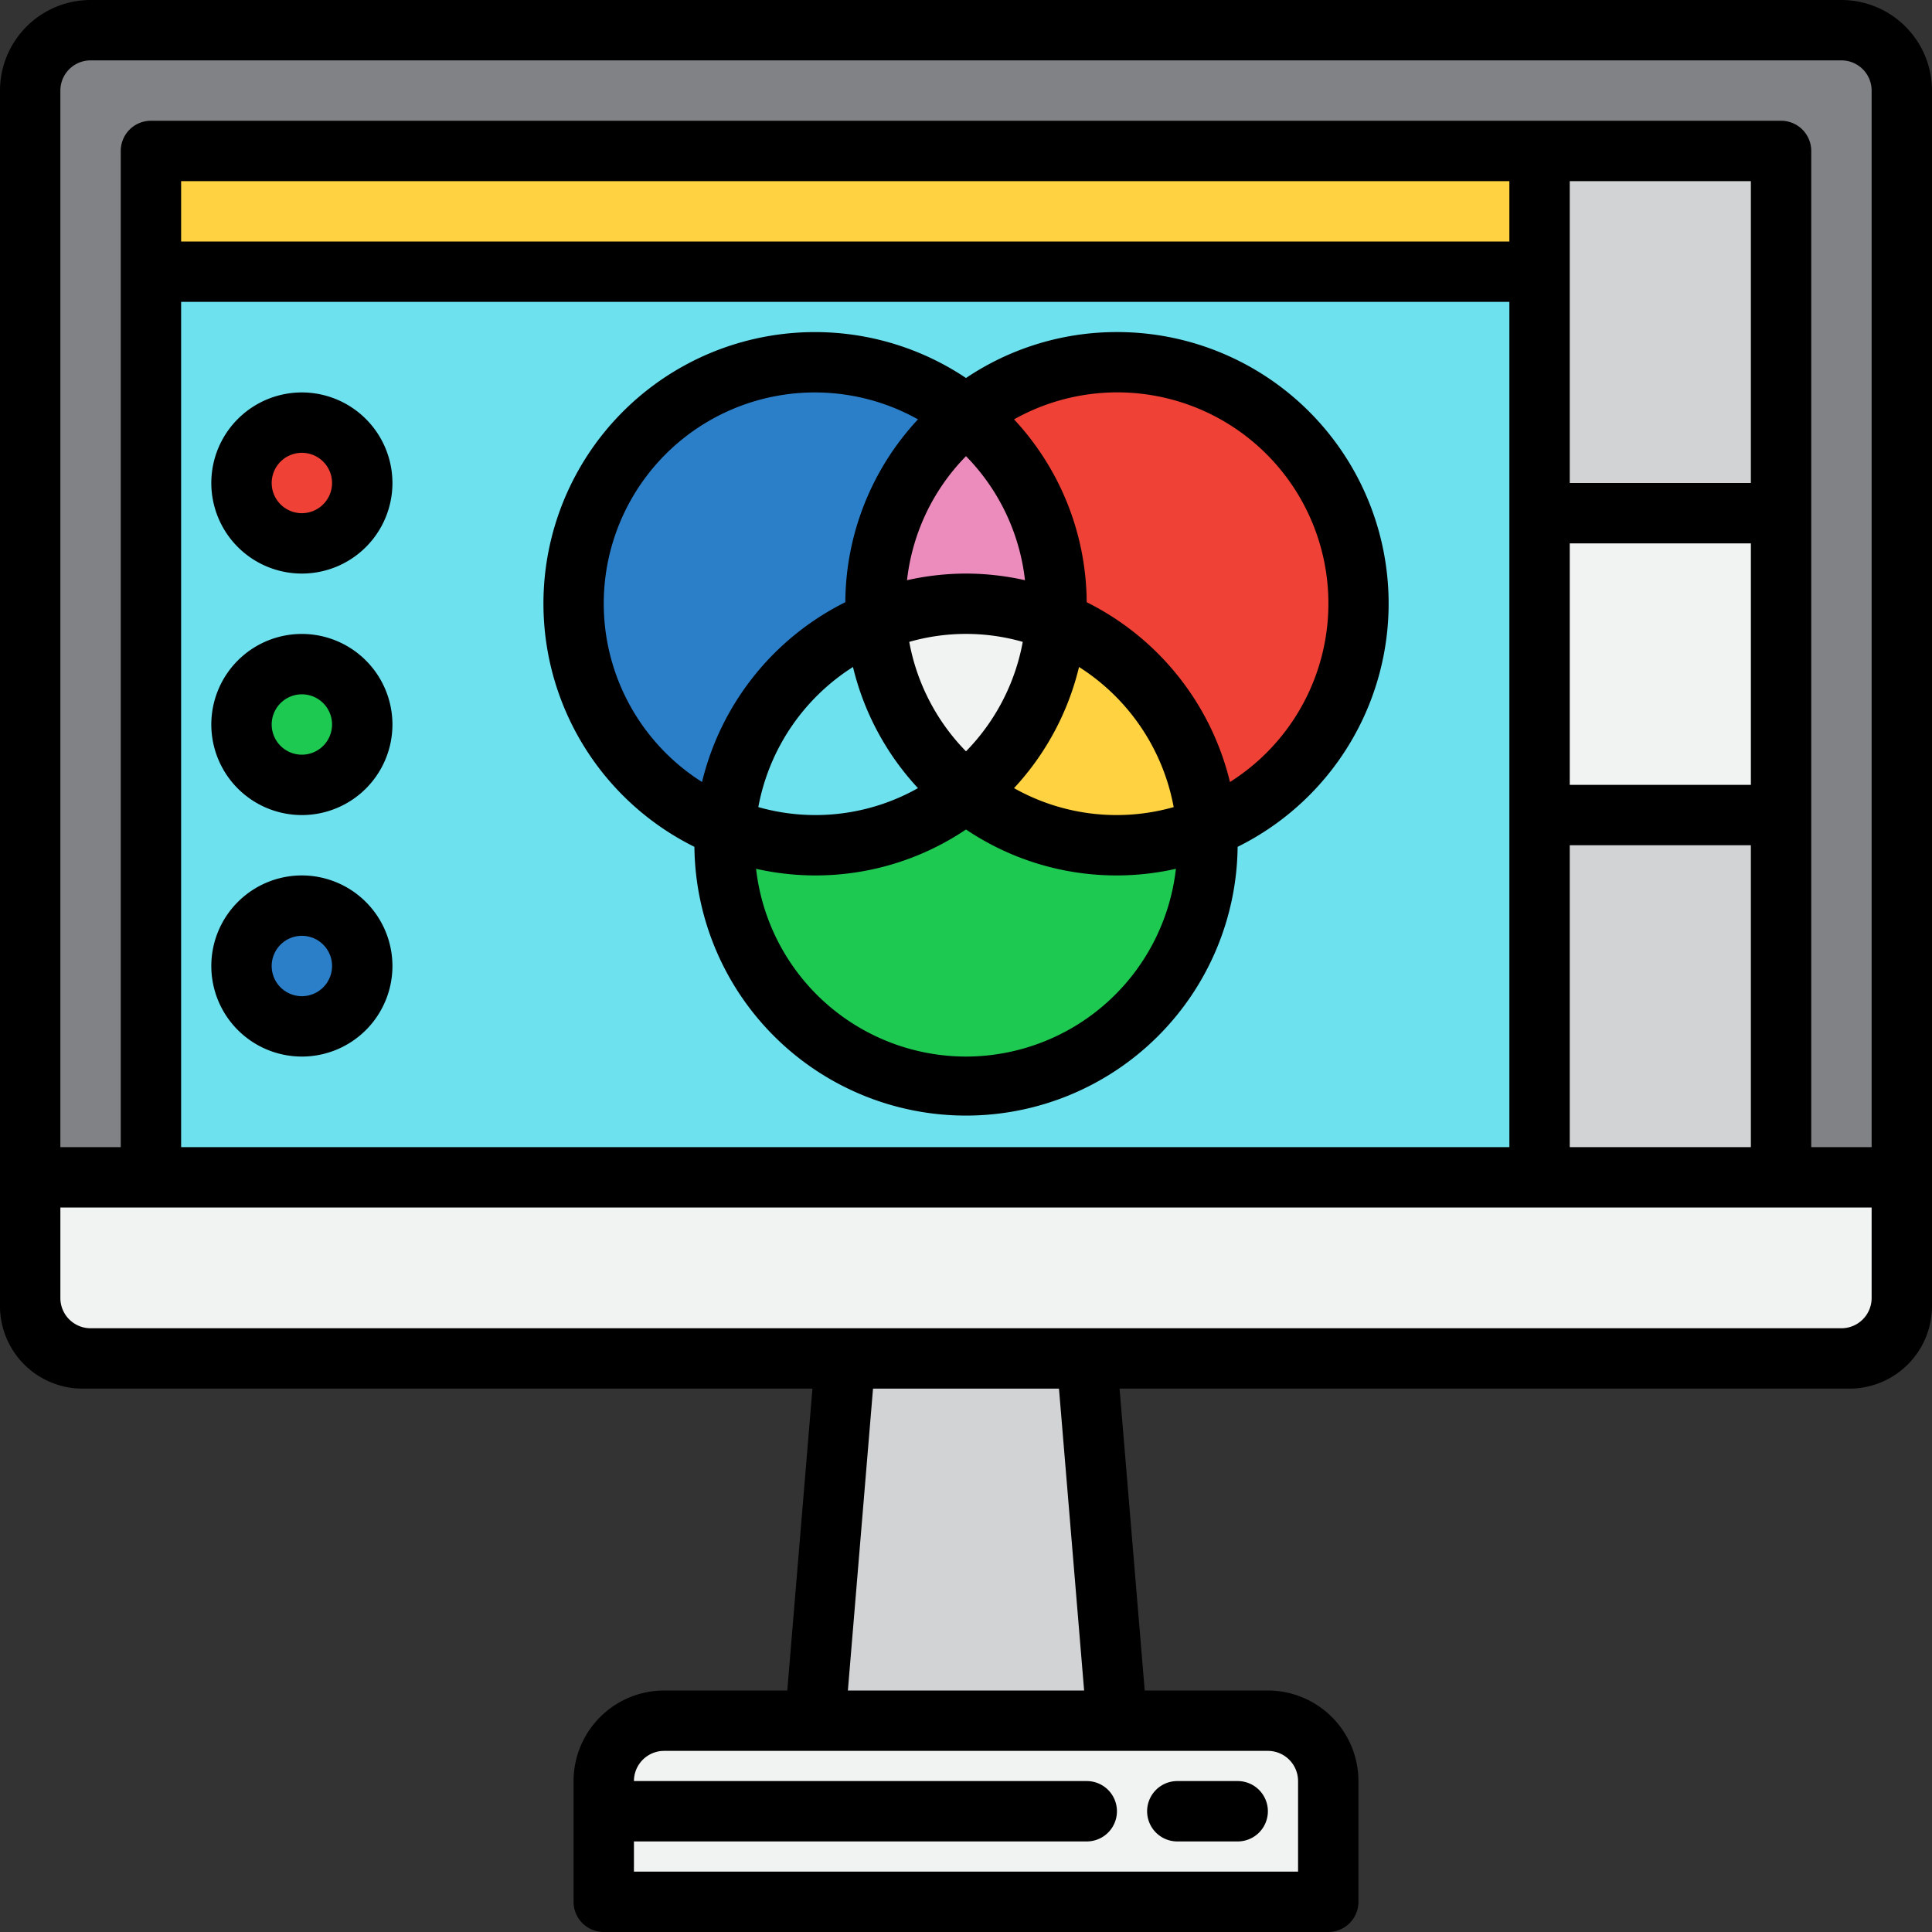 <svg height="512" viewBox="0 0 64 64" width="512" xmlns="http://www.w3.org/2000/svg"><rect x="0" y="0" width="64" height="64" fill="#333333" stroke="none"/><g id="_9-file_processing" data-name="9-file processing"><rect fill="#808285" height="44" rx="2" width="62" x="1" y="1"/><path d="m5 5h54v34h-54z" fill="#6ee1ef"/><path d="m37 57h-10l1-12h8z" fill="#d1d3d4"/><path d="m22 57h20a2 2 0 0 1 2 2v4a0 0 0 0 1 0 0h-24a0 0 0 0 1 0 0v-4a2 2 0 0 1 2-2z" fill="#f1f2f2"/><path d="m1 39h62a0 0 0 0 1 0 0v4.268a1.732 1.732 0 0 1 -1.732 1.732h-58.536a1.732 1.732 0 0 1 -1.732-1.732v-4.268a0 0 0 0 1 0 0z" fill="#f1f2f2"/><path d="m5 5h46v4h-46z" fill="#ffd241"/><path d="m51 5h8v12h-8z" fill="#d1d3d4"/><path d="m51 17h8v10h-8z" fill="#f1f2f2"/><path d="m51 27h8v12h-8z" fill="#d1d3d4"/><circle cx="32" cy="28" fill="#1ec951" r="8"/><circle cx="27" cy="20" fill="#2b7fc9" r="8"/><circle cx="37" cy="20" fill="#ef4136" r="8"/><path d="m29 20c0 .195.015.385.029.576a7.946 7.946 0 0 1 5.942 0c.014-.191.029-.382.029-.576a7.981 7.981 0 0 0 -3-6.24 7.981 7.981 0 0 0 -3 6.24z" fill="#ec8cbd"/><path d="m32 26.24a7.978 7.978 0 0 1 -2.971-5.663 7.995 7.995 0 0 0 -5 6.847 7.968 7.968 0 0 0 7.971-1.184z" fill="#6ee1ef"/><path d="m34.971 20.576a7.978 7.978 0 0 1 -2.971 5.663 7.968 7.968 0 0 0 7.971 1.184 7.995 7.995 0 0 0 -5-6.847z" fill="#ffd241"/><path d="m29.029 20.576a7.978 7.978 0 0 0 2.971 5.663 7.978 7.978 0 0 0 2.971-5.663 7.946 7.946 0 0 0 -5.942 0z" fill="#f1f2f2"/><circle cx="10" cy="32" fill="#2b7fc9" r="2"/><circle cx="10" cy="24" fill="#1ec951" r="2"/><circle cx="10" cy="16" fill="#ef4136" r="2"/><path d="m61 0h-58a3.003 3.003 0 0 0 -3 3v40.268a2.735 2.735 0 0 0 2.732 2.732h24.181l-.833 10h-4.08a3.003 3.003 0 0 0 -3 3v4a1 1 0 0 0 1 1h24a1 1 0 0 0 1-1v-4a3.003 3.003 0 0 0 -3-3h-4.08l-.833-10h24.181a2.735 2.735 0 0 0 2.732-2.732v-40.268a3.003 3.003 0 0 0 -3-3zm-58 2h58a1.001 1.001 0 0 1 1 1v35h-2v-33a1 1 0 0 0 -1-1h-54a1 1 0 0 0 -1 1v33h-2v-35a1.001 1.001 0 0 1 1-1zm3 36v-28h44v28zm52-32v10h-6v-10zm-6 12h6v8h-6zm-2-10h-44v-2h44zm2 20h6v10h-6zm-9 31v3h-22v-1h15a1 1 0 0 0 0-2h-15a1.001 1.001 0 0 1 1-1h20a1.001 1.001 0 0 1 1 1zm-7.087-3h-7.826l.833-10h6.16zm-32.913-12a1.001 1.001 0 0 1 -1-1v-3h60v3a1.001 1.001 0 0 1 -1 1z"/><path d="m39 61h2a1 1 0 0 0 0-2h-2a1 1 0 0 0 0 2z"/><path d="m37 11a8.946 8.946 0 0 0 -5 1.522 8.993 8.993 0 1 0 -8.997 15.53 8.998 8.998 0 0 0 17.995 0 8.993 8.993 0 0 0 -3.997-17.052zm1.88 15.736a6.916 6.916 0 0 1 -5.289-.628 8.977 8.977 0 0 0 2.153-4.013 7.007 7.007 0 0 1 3.136 4.641zm-6.88-1.847a6.984 6.984 0 0 1 -1.88-3.626 6.829 6.829 0 0 1 3.76 0 6.984 6.984 0 0 1 -1.88 3.626zm-3.744-2.794a8.977 8.977 0 0 0 2.153 4.013 6.916 6.916 0 0 1 -5.289.628 7.007 7.007 0 0 1 3.136-4.641zm3.744-3.095a8.98 8.98 0 0 0 -1.954.22 6.977 6.977 0 0 1 1.954-4.109 6.977 6.977 0 0 1 1.954 4.109 8.98 8.98 0 0 0 -1.954-.22zm-12 1a6.992 6.992 0 0 1 10.409-6.108 8.955 8.955 0 0 0 -2.407 6.057 9.023 9.023 0 0 0 -4.746 5.956 6.995 6.995 0 0 1 -3.256-5.905zm12 15a7.008 7.008 0 0 1 -6.954-6.22 8.925 8.925 0 0 0 6.954-1.302 8.925 8.925 0 0 0 6.954 1.302 7.008 7.008 0 0 1 -6.954 6.22zm8.744-9.095a9.023 9.023 0 0 0 -4.746-5.956 8.955 8.955 0 0 0 -2.407-6.057 6.993 6.993 0 0 1 7.153 12.013z"/><path d="m10 29a3 3 0 1 0 3 3 3.003 3.003 0 0 0 -3-3zm0 4a1 1 0 1 1 1-1 1.001 1.001 0 0 1 -1 1z"/><path d="m10 21a3 3 0 1 0 3 3 3.003 3.003 0 0 0 -3-3zm0 4a1 1 0 1 1 1-1 1.001 1.001 0 0 1 -1 1z"/><path d="m10 13a3 3 0 1 0 3 3 3.003 3.003 0 0 0 -3-3zm0 4a1 1 0 1 1 1-1 1.001 1.001 0 0 1 -1 1z"/></g></svg>